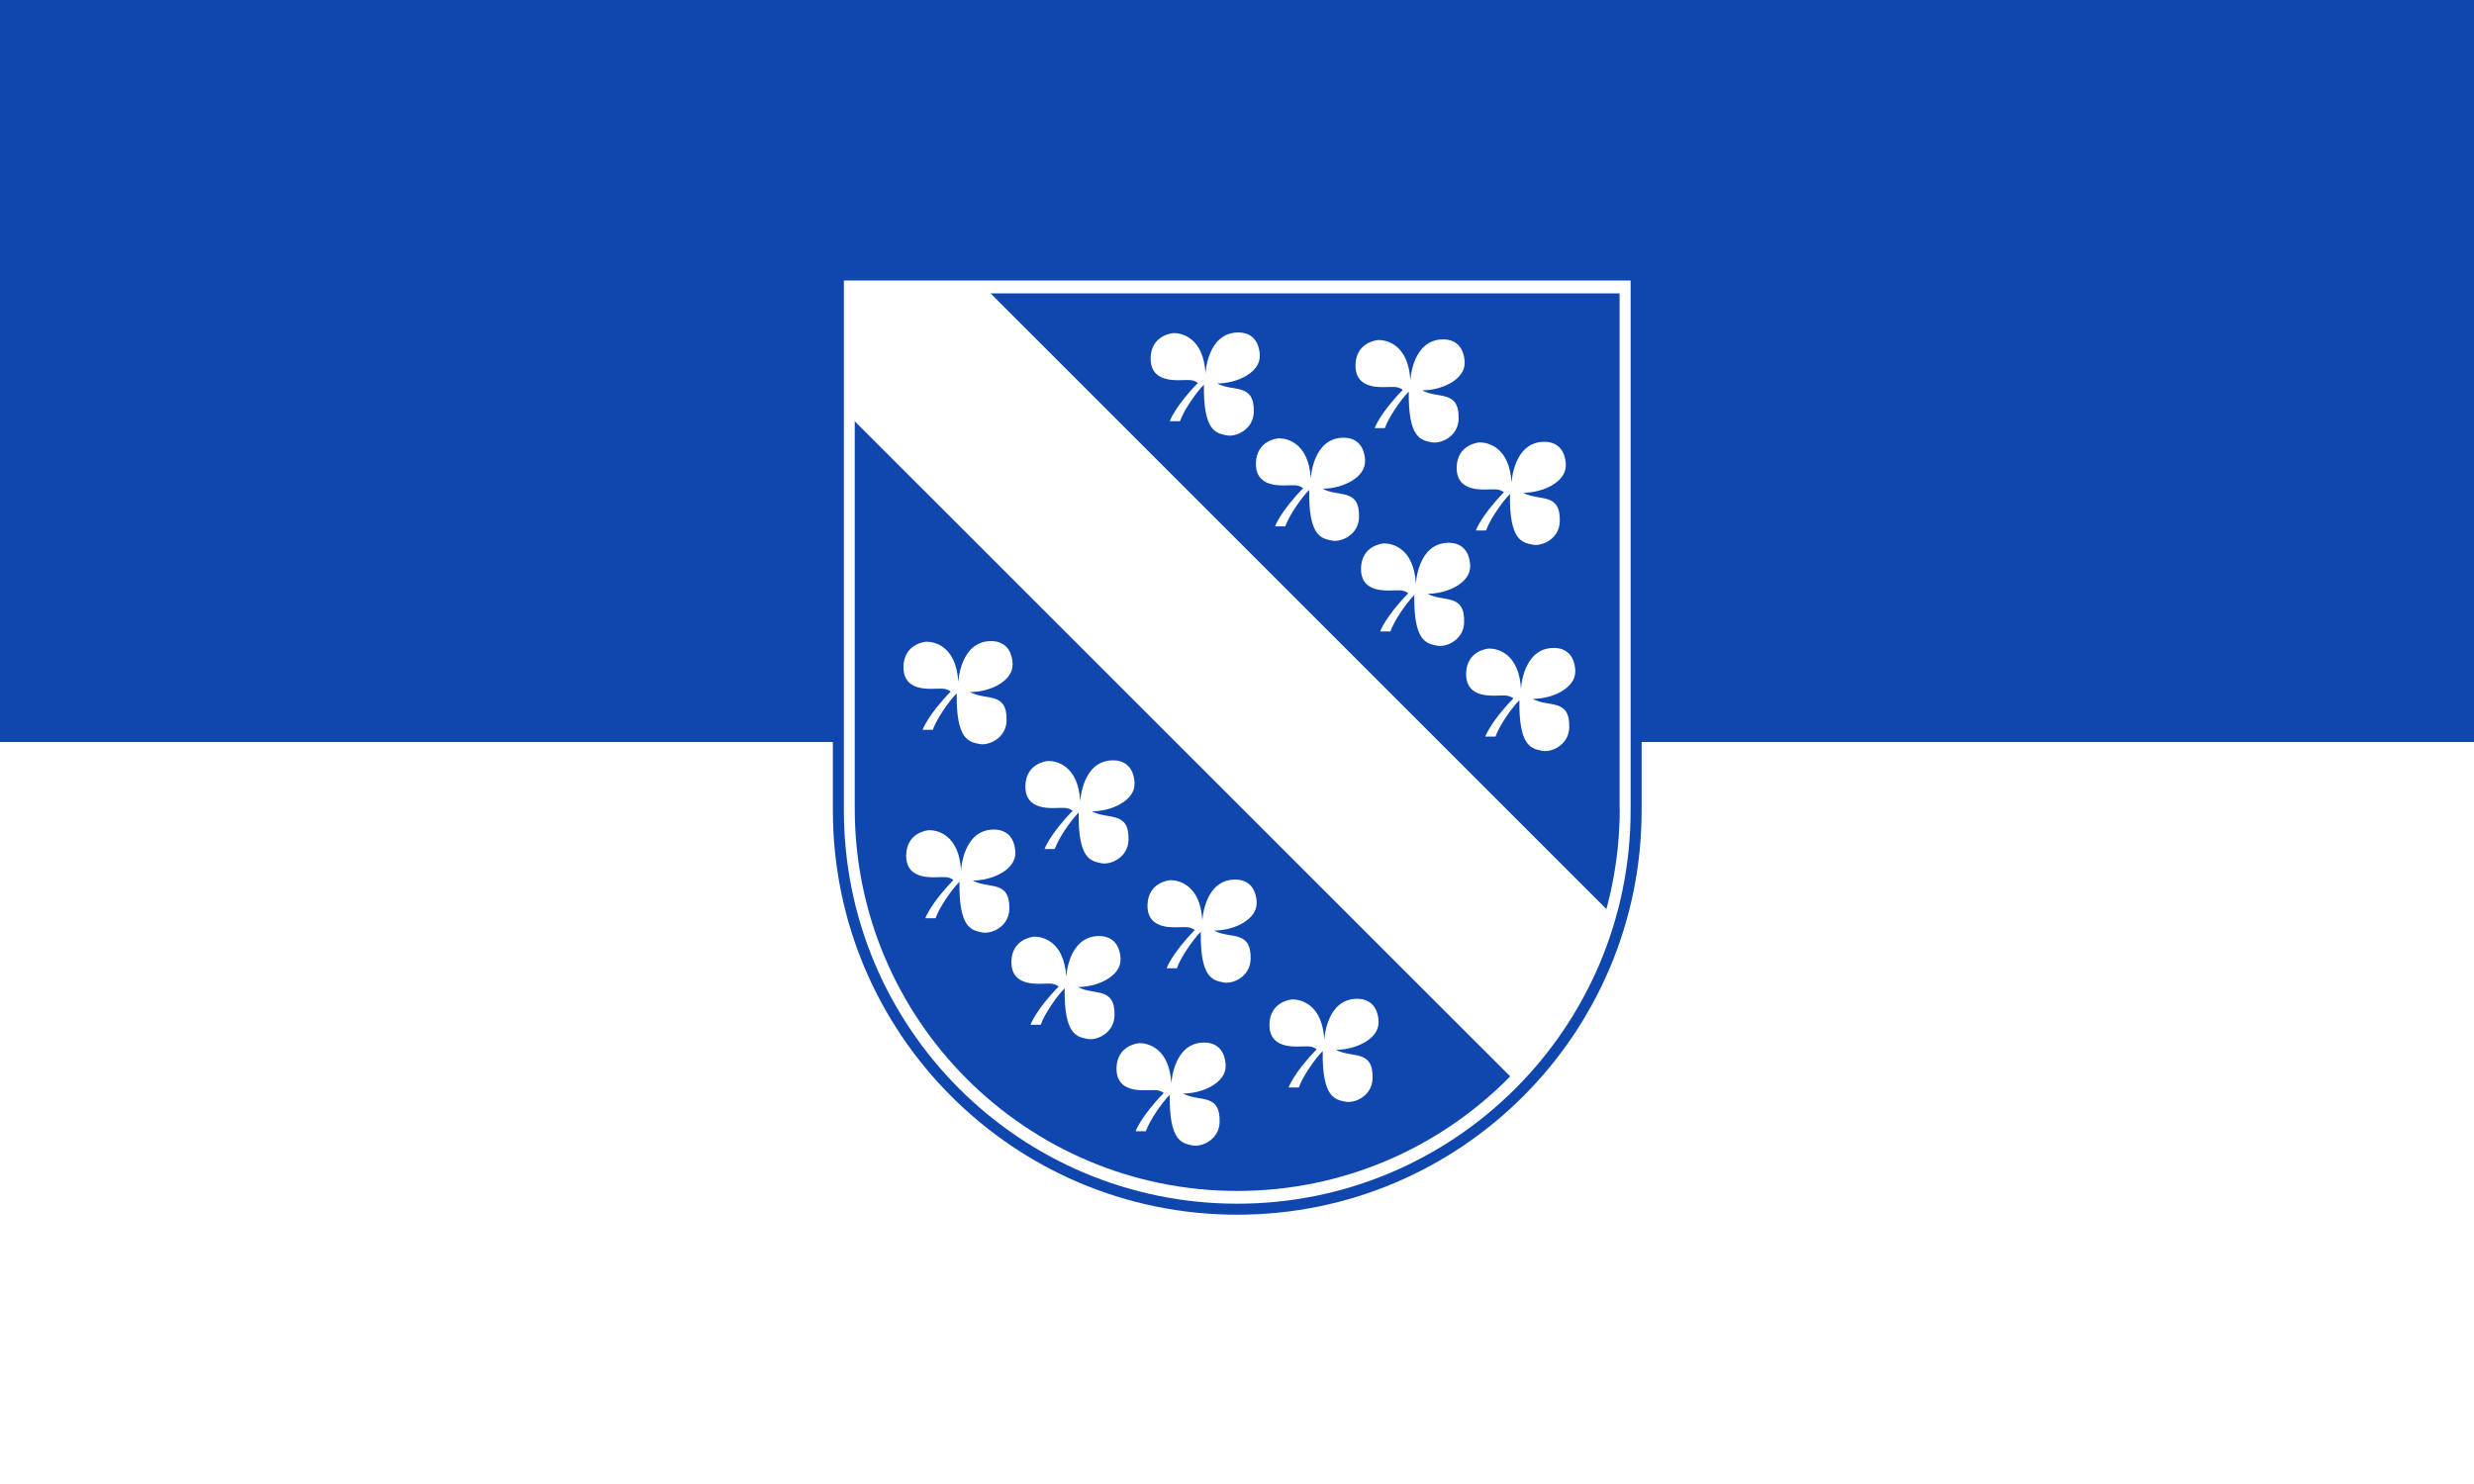 <svg xmlns="http://www.w3.org/2000/svg" height="600" width="1000" xmlns:xlink="http://www.w3.org/1999/xlink">
<path d="m0 0h1e3v600h-1e3z" fill="#0f47af"/>
<path fill="#fff" d="m0 300h1e3v300h-1e3z"/>
<g transform="matrix(.636 0 0 .636 341.1 113.4)">
<use xlink:href="#b" stroke="#0f47af" stroke-width="14"/>
<path id="b" fill="#fff" d="m500 336.9c0 138.1-111.9 250-250 250s-250-111.9-250-250v-336.9h500v336.9"/>
<path fill="#0f47af" d="m493.1 335.7c0 134.2-108.9 243.1-243.1 243.1s-243.1-108.9-243.1-243.1v-327.5h486.1v327.5z"/>
<path fill="#fff" d="m426.2 508.7l-421.9-421.8v-83.4h84.2l399.8 399.8-25.6 60.3z"/>
<path id="a" d="m107.2 244c.43 10.42-14 17.65-27 17.65 9.98 5.64 23.79-.72 23.2 18.38-.37 10.94-11.33 15.89-17.36 14.61-6.64-1.4-14.76-2.68-14.32-32.2-5.21 5.21-13 16.71-15.19 23.2h-6.51s3.12-9.12 17.88-24.31c-3.47-2.6-6.59-1.73-12.24-1.73-5.64 0-18.23-.43-17.8-14.32.43-13.89 13-15.63 14.76-15.63 5.21 0 18.81 3.04 20.1 25.61 0 0 1.14-26.2 21.1-26 7.23.07 13 4.34 13.45 14.76" fill="#fff"/>
<g fill="#fff">
<use xlink:href="#a" x="77.5" y="75.8"/>
<use xlink:href="#a" x="232.6" y="227.4"/>
<use xlink:href="#a" x="155.1" y="151.6"/>
<use xlink:href="#a" x="135.4" y="255.2"/>
<use xlink:href="#a" x="1.74" y="119.8"/>
<use xlink:href="#a" x="68.6" y="187.5"/>
<use xlink:href="#a" x="357.6" y="4.34"/>
<use xlink:href="#a" x="157.1" y="-196.2"/>
<use xlink:href="#a" x="287.3" y="-191.8"/>
<use xlink:href="#a" x="351.6" y="-126.7"/>
<use xlink:href="#a" x="224" y="-129.3"/>
<use xlink:href="#a" x="290.8" y="-62.5"/>
</g>
</g>
</svg>